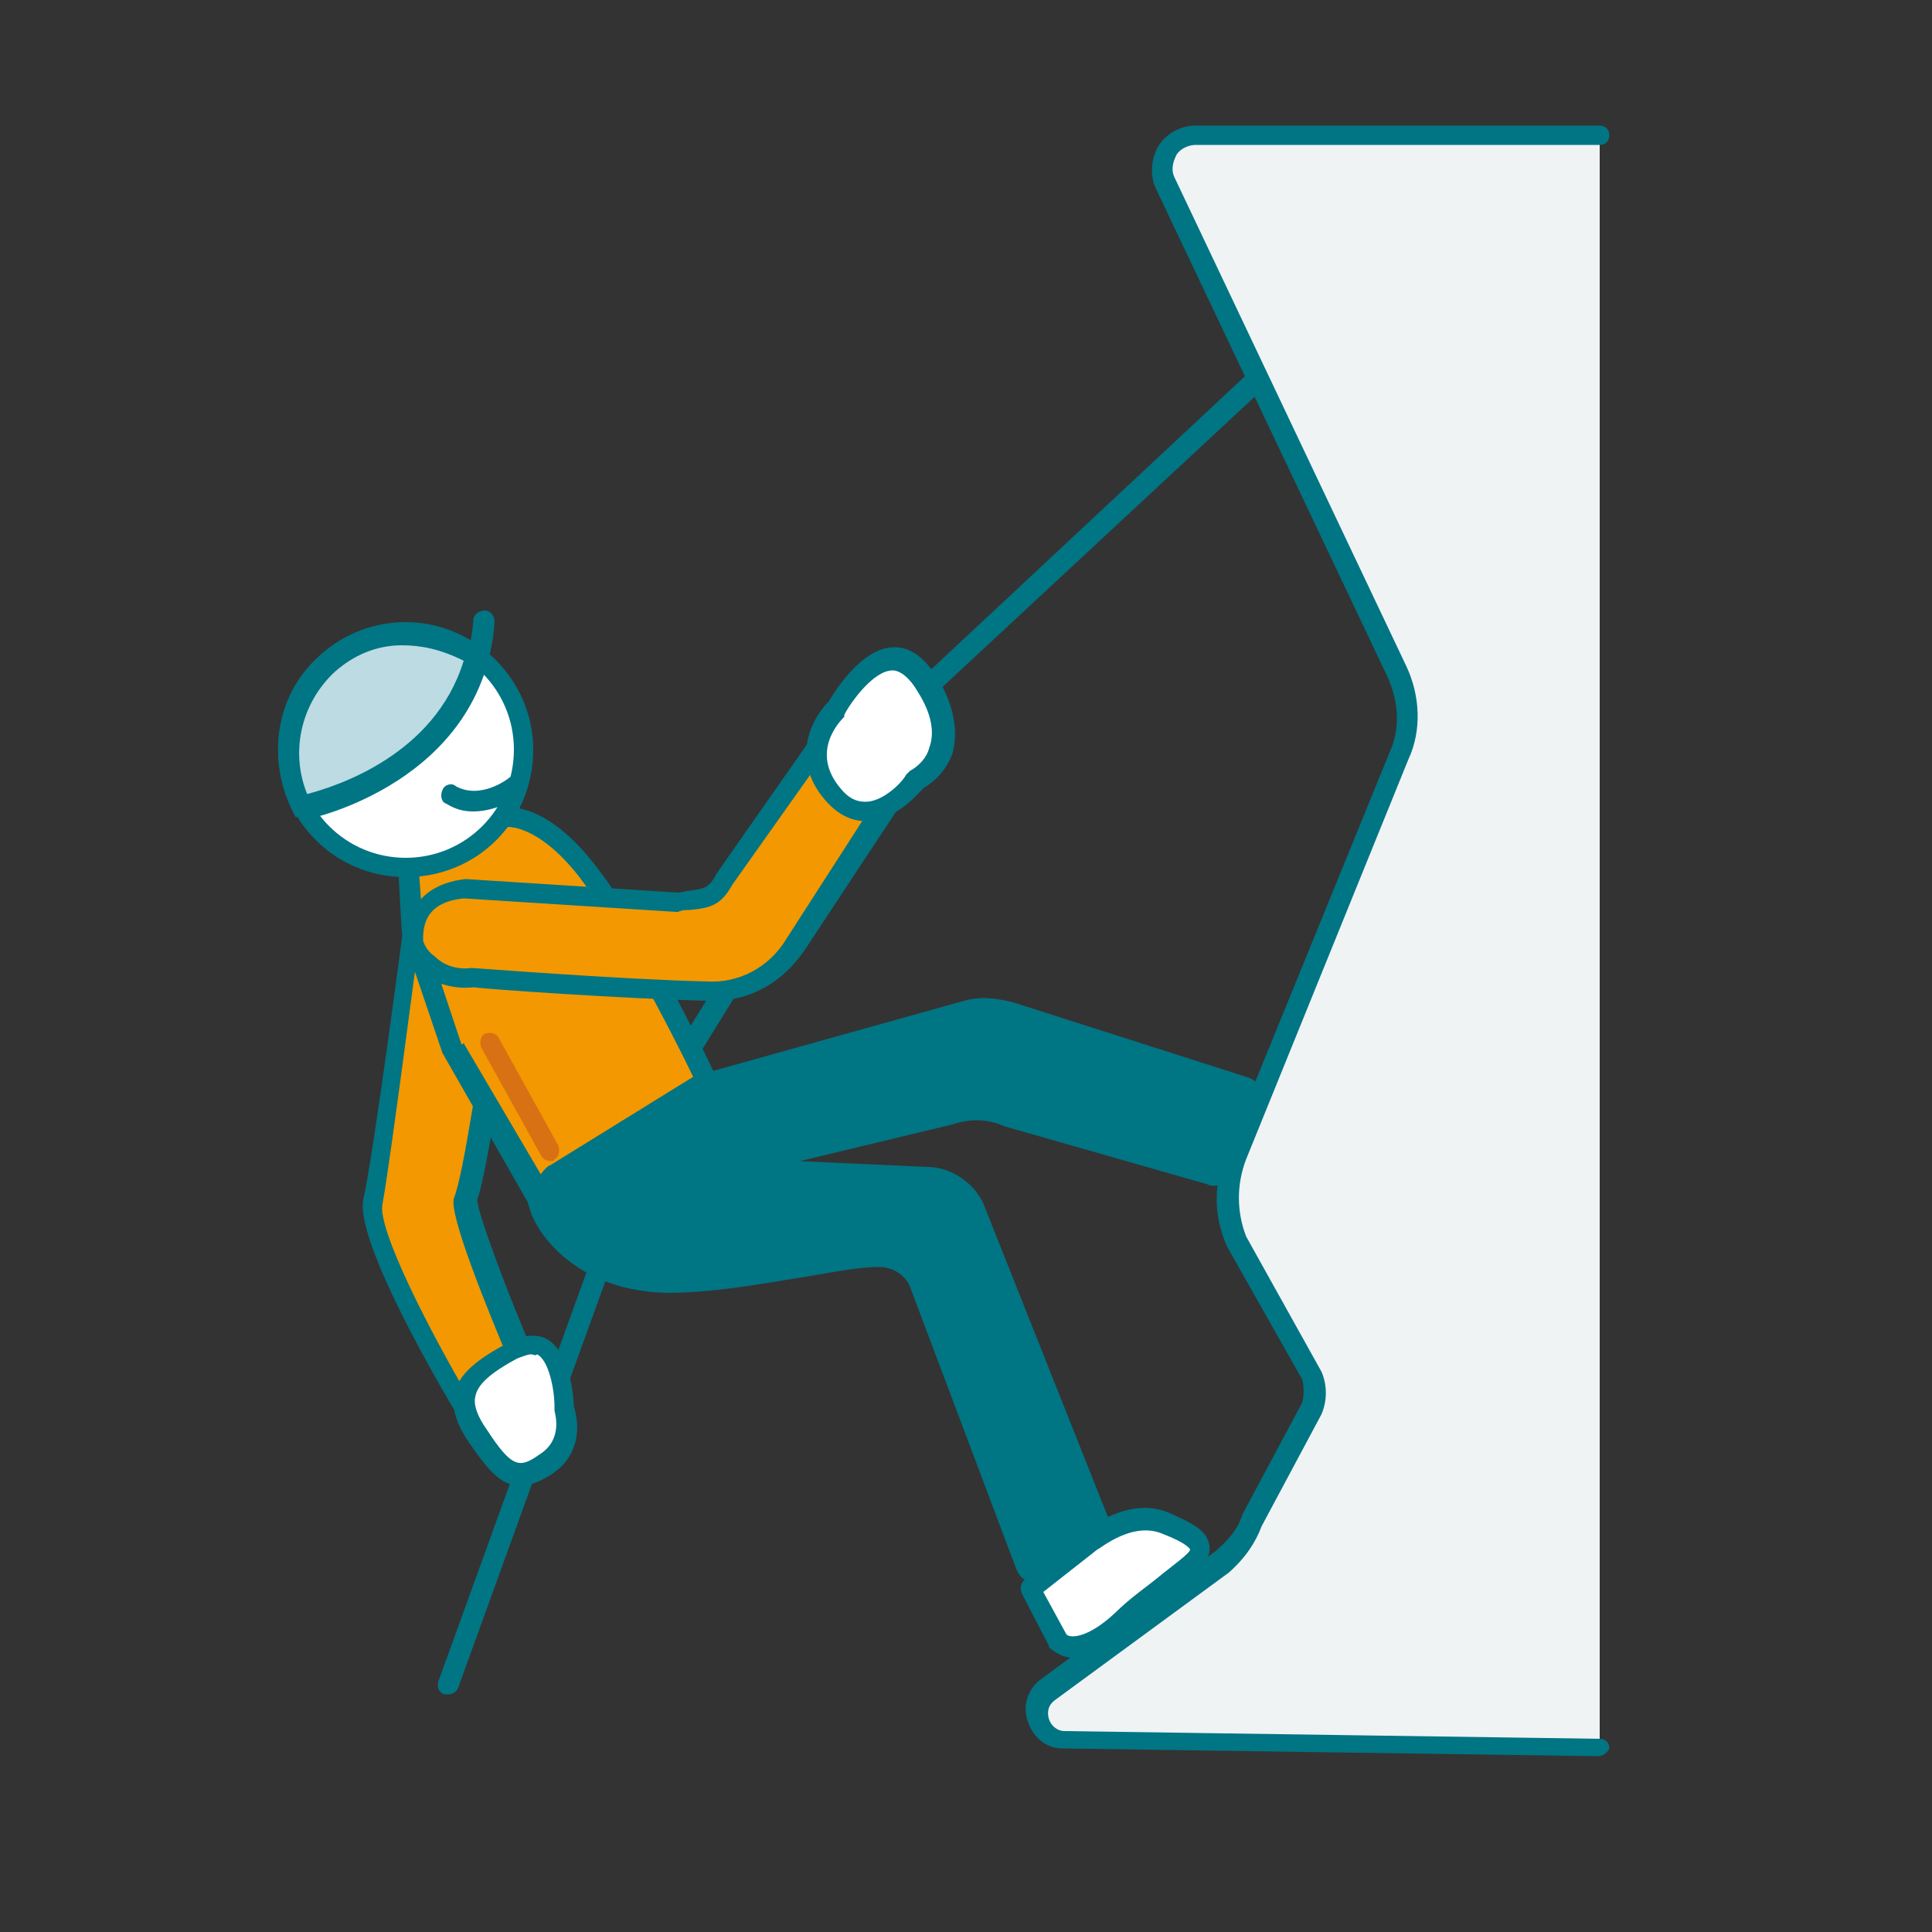 <?xml version="1.0" encoding="utf-8"?>
<!-- Generator: Adobe Illustrator 25.3.1, SVG Export Plug-In . SVG Version: 6.00 Build 0)  -->
<svg version="1.1" id="圖層_1" xmlns="http://www.w3.org/2000/svg" xmlns:xlink="http://www.w3.org/1999/xlink" x="0px" y="0px"
	 viewBox="0 0 100 100" style="enable-background:new 0 0 100 100;" xml:space="preserve">
<rect x="0" y="0" width="100" height="100" fill="#333333" stroke="none"/>
<style type="text/css">
	.st0{fill:#007584;}
	.st1{fill:#F39800;}
	.st2{fill:#FFFFFF;}
	.st3{fill:#EFF3F4;}
	.st4{fill:#BCDBE2;}
	.st5{fill:none;stroke:#007584;stroke-width:1.073;stroke-miterlimit:10;}
	.st6{fill:#D87113;}
</style>
<path class="st0" d="M23.2,87.7c-0.1,0-0.1,0-0.2,0c-0.3-0.1-0.4-0.4-0.3-0.7l8.4-23.2c0.1-0.3,0.4-0.4,0.7-0.3
	c0.3,0.1,0.4,0.4,0.3,0.7l-8.4,23.2C23.6,87.6,23.4,87.7,23.2,87.7z"/>
<path class="st0" d="M24.2,73.5c0,0-0.1,0-0.1,0c-0.1,0-0.3-0.1-0.4-0.2c-0.9-1.5-5.3-9-4.9-11.2C19.3,60,21,47.2,21,47
	c0-0.3,0.3-0.5,0.6-0.5c0.3,0,0.5,0.3,0.5,0.6c-0.1,0.5-1.7,13-2.1,15.1c-0.3,1.3,2.5,6.6,4.4,9.9l2.1-1.5c-1.5-3.7-3.2-8-2.9-8.8
	c0.5-1.3,1.5-8.1,1.9-10.6c0-0.3,0.3-0.5,0.6-0.5c0.3,0,0.5,0.3,0.5,0.6c-0.1,0.4-1.3,9.2-1.9,10.8c0,0.6,1.5,4.7,3.1,8.4
	c0.1,0.2,0,0.5-0.2,0.6l-2.9,2.1C24.4,73.5,24.3,73.5,24.2,73.5z"/>
<g>
	<path class="st1" d="M21.5,47.1c0,0-1.7,13-2.1,15.1C19,64.3,24.2,73,24.2,73l2.9-2.1c0,0-3.4-8-3.1-8.8c0.6-1.6,1.9-10.7,1.9-10.7
		"/>
	<path class="st0" d="M24.1,73.7l-0.3-0.4c-0.5-0.9-5.3-8.9-4.9-11.1c0.4-2.1,2.1-14.9,2.1-15.1l0.9,0.1c-0.1,0.5-1.7,13-2.1,15.1
		c-0.3,1.3,2.5,6.7,4.5,10.1l2.2-1.6c-1.3-3.1-3.3-8-3-8.8c0.5-1.2,1.4-7.5,1.9-10.6l0.9,0.1c-0.1,0.4-1.3,9.2-1.9,10.8
		c-0.1,0.6,1.5,4.8,3.1,8.5l0.1,0.3L24.1,73.7z"/>
</g>
<g>
	<path class="st2" d="M29.2,72.9c0,0,0.8,2-1,3c-1.5,0.9-2.1,0.5-3.4-1.5c-1.4-2-0.8-3,1.8-4.5C29.1,68.4,29.2,72.9,29.2,72.9z"/>
	<path class="st0" d="M26.9,76.9c-1,0-1.7-0.9-2.6-2.2c-0.7-1-0.9-1.8-0.8-2.5c0.2-1.1,1.3-1.9,2.8-2.7c0.9-0.5,1.6-0.4,2-0.2
		c1.2,0.7,1.4,3,1.4,3.5c0.3,0.9,0.4,2.6-1.3,3.6C27.9,76.7,27.4,76.9,26.9,76.9z M27.5,70.1c-0.2,0-0.4,0.1-0.7,0.2
		c-1.5,0.8-2.1,1.4-2.2,2c-0.1,0.4,0.1,1,0.6,1.7c1.3,2,1.7,2,2.7,1.3c1.3-0.8,0.8-2.2,0.8-2.3l0-0.2c0-0.9-0.3-2.4-0.9-2.7
		C27.7,70.2,27.6,70.1,27.5,70.1z"/>
</g>
<g>
	<path class="st0" d="M34.5,56.7c-0.1,0-0.2,0-0.3-0.1c-0.3-0.2-0.3-0.5-0.2-0.7l11.9-19.1c0,0,0.1-0.1,0.1-0.1l21.3-19.9
		c0.2-0.2,0.6-0.2,0.8,0c0.2,0.2,0.2,0.6,0,0.8L46.8,37.4L35,56.5C34.9,56.6,34.7,56.7,34.5,56.7z"/>
</g>
<path class="st3" d="M82.8,90.4L55.1,90c-1.4,0-2-1.8-0.8-2.6l9-6.6c0.7-0.6,1.3-1.3,1.6-2.2l3.1-5.7c0.2-0.6,0.2-1.2,0-1.7l-3.9-7
	c-0.6-1.4-0.6-3,0-4.4l8.4-20.7c0.6-1.4,0.5-3-0.1-4.4l-12-25.3C59.8,8.3,60.6,7,61.9,7h20.9V90.4z"/>
<path class="st0" d="M82.7,90.9C82.7,90.9,82.7,90.9,82.7,90.9L55,90.5c-0.8,0-1.5-0.5-1.8-1.4c-0.3-0.8,0-1.7,0.7-2.2l9-6.6
	c0.7-0.6,1.2-1.2,1.4-1.9l3.1-5.8c0.1-0.3,0.1-0.9,0-1.2l-3.9-6.9c-0.7-1.6-0.7-3.3,0-4.9L71.9,39c0.6-1.3,0.5-2.7-0.1-4l-12-25.3
	C59.5,9,59.6,8.1,60,7.5c0.4-0.6,1.1-1,1.9-1h20.9c0.3,0,0.5,0.2,0.5,0.5s-0.2,0.5-0.5,0.5H61.9c-0.4,0-0.8,0.2-1,0.5
	c-0.2,0.4-0.3,0.8-0.1,1.2l12,25.3c0.7,1.5,0.8,3.3,0.1,4.8L64.5,60c-0.5,1.3-0.5,2.7,0,4l3.9,7c0.3,0.7,0.3,1.5,0,2.2l-3.1,5.8
	c-0.3,0.8-0.8,1.6-1.7,2.4l-9,6.6c-0.4,0.3-0.4,0.7-0.3,1c0.1,0.3,0.4,0.6,0.8,0.6l27.7,0.4c0.3,0,0.5,0.2,0.5,0.5
	C83.2,90.7,83,90.9,82.7,90.9z"/>
<g>
	<path class="st1" d="M23.4,54.3l4.9,8.5c0,0,3-2.2,6.2-4.1c3.2-1.9,2-2.9,2-2.9s-3.6-7.5-6.1-10.7c-2.5-3.3-4.3-2.8-4.3-2.8l-5,2.7
		l0.2,3.2L23.4,54.3z"/>
	<path class="st0" d="M28.1,63.6l-5.2-9.1l-2.1-6.2l-0.2-3.5l5.4-2.9c0.2-0.1,2.2-0.5,4.9,3c2.4,3.1,5.7,9.8,6.1,10.7
		c0.2,0.2,0.3,0.5,0.3,1c-0.1,0.9-0.9,1.8-2.5,2.7c-3.1,1.9-6.1,4-6.2,4.1L28.1,63.6z M23.9,54.1l4.6,7.9c1-0.7,3.3-2.3,5.8-3.8
		c1.7-1,1.9-1.6,2-1.8c0-0.1,0-0.2,0-0.2L36,56c0-0.1-3.6-7.5-6-10.6c-2-2.6-3.4-2.6-3.7-2.6l-4.6,2.5l0.2,2.8L23.9,54.1z"/>
</g>
<g>
	<circle class="st2" cx="21" cy="38.8" r="6.1"/>
	<path class="st0" d="M21,45.4c-3.7,0-6.6-3-6.6-6.6c0-3.7,3-6.6,6.6-6.6s6.6,3,6.6,6.6C27.6,42.5,24.7,45.4,21,45.4z M21,33.2
		c-3.1,0-5.6,2.5-5.6,5.6c0,3.1,2.5,5.6,5.6,5.6s5.6-2.5,5.6-5.6C26.6,35.7,24.1,33.2,21,33.2z"/>
</g>
<g>
	<path class="st4" d="M24.6,33.9c-2.8-1.5-5.5-1.5-7.7,0.5c-2.1,1.9-2.5,4.9-1.3,7.3C15.6,41.7,23,40.4,24.6,33.9z"/>
	<path class="st0" d="M15.3,42.3l-0.2-0.4c-1.3-2.7-0.8-6,1.4-7.9c2.3-2.1,5.2-2.3,8.3-0.6l0.4,0.2L25.1,34
		c-1.7,6.8-9.1,8.1-9.4,8.2L15.3,42.3z M20.8,33.4c-1.3,0-2.5,0.5-3.5,1.4c-1.7,1.6-2.3,4.1-1.4,6.3c1.5-0.4,6.6-2,8.1-6.9
		C22.8,33.6,21.8,33.4,20.8,33.4z"/>
</g>
<path class="st0" d="M15.7,42.3c-0.3,0-0.5-0.2-0.5-0.4c-0.1-0.3,0.1-0.6,0.4-0.6c0.3-0.1,8.3-1.7,8.9-9.2c0-0.3,0.3-0.5,0.6-0.5
	c0.3,0,0.5,0.3,0.5,0.6c-0.6,8.3-9.6,10.2-9.7,10.2C15.8,42.3,15.7,42.3,15.7,42.3z"/>
<path class="st0" d="M27.6,62.2L23,54.6L24,54l4,6.8c1.1-0.5,3.9-1.8,6.3-2.6c1.5-0.5,1.9-1,2-1.3c0.1-0.4-0.2-0.8-0.2-0.8L36,56
	c0-0.1-3.6-7.4-6-10.6c-2.2-2.8-3.8-2.6-3.8-2.6L26,41.8c0.2,0,2.2-0.4,4.8,3c2.4,3.2,5.8,10,6.1,10.7c0.3,0.3,0.6,1,0.4,1.7
	c-0.2,0.9-1.1,1.5-2.7,2c-2.9,1-6.6,2.8-6.6,2.8L27.6,62.2z"/>
<path class="st5" d="M17.7,44.5"/>
<g>
	<path class="st3" d="M26.6,40.7c0,0-1.7,1.4-3.3,0.5"/>
	<path class="st0" d="M24.5,42c-0.5,0-0.9-0.1-1.4-0.4c-0.3-0.1-0.3-0.5-0.2-0.7c0.1-0.3,0.5-0.4,0.7-0.2c1.3,0.7,2.7-0.4,2.7-0.4
		c0.2-0.2,0.6-0.2,0.8,0.1c0.2,0.2,0.2,0.6-0.1,0.8C26.9,41.2,25.8,42,24.5,42z"/>
</g>
<path class="st6" d="M28.5,60.1c-0.2,0-0.4-0.1-0.5-0.3l-3.1-5.6c-0.1-0.3,0-0.6,0.2-0.7c0.3-0.1,0.6,0,0.7,0.2l3.1,5.6
	c0.1,0.3,0,0.6-0.2,0.7C28.7,60.1,28.6,60.1,28.5,60.1z"/>
<g>
	<path class="st0" d="M36.2,56.2L36.2,56.2L50,52.4c0.7-0.2,1.5-0.1,2.3,0.1l12.2,3.9c0.2,0.1,0.3,0.3,0.2,0.5l-1.5,3.8
		c-0.1,0.2-0.3,0.3-0.5,0.2l-10.6-3c-1-0.4-2-0.4-3-0.1L40,60c-0.4,0.1-0.3,0.7,0.1,0.7L48,61c1,0,2,0.7,2.4,1.6l6.4,16.1
		c0.1,0.2,0,0.3-0.1,0.4l-3,2.2c-0.2,0.1-0.5,0.1-0.6-0.2l-5.5-14.6c-0.3-0.7-0.9-1.2-1.7-1.3c-2-0.2-6.1,1-10.5,1.2
		c-5.2,0.3-7.2-3-7.5-4c-0.1-0.2,0.6-1.5,0.8-1.6L36.2,56.2z"/>
	<path class="st0" d="M53.4,81.9c-0.1,0-0.2,0-0.3-0.1c-0.2-0.1-0.4-0.3-0.5-0.6l-5.5-14.6c-0.2-0.5-0.7-0.9-1.3-1
		c-0.9-0.1-2.4,0.2-4.2,0.5c-1.9,0.3-4,0.7-6.2,0.8c-5.4,0.3-7.7-3.1-8-4.4c-0.3-0.5,0.7-2.1,1.1-2.2l7.6-4.7h0.2l13.6-3.8
		c0.7-0.2,1.5-0.2,2.6,0.1l12.2,3.9c0.6,0.3,0.7,0.8,0.5,1.2l-1.5,3.8c-0.3,0.5-0.8,0.7-1.2,0.5l-10.5-3c-0.9-0.4-1.8-0.4-2.7-0.1
		l-7.9,1.9l6.6,0.3h0c1.2,0,2.4,0.8,2.9,1.9l6.4,16.1c0.2,0.3,0.1,0.7-0.2,1L54,81.7C53.8,81.8,53.6,81.9,53.4,81.9z M53.6,80.9
		L53.6,80.9C53.6,80.9,53.6,80.9,53.6,80.9z M45.4,64.6c0.2,0,0.4,0,0.6,0c1,0.1,1.7,0.7,2.1,1.6l5.4,14.5l2.7-2l-6.3-16
		c-0.3-0.7-1.1-1.3-1.9-1.3l-7.9-0.3h0c-0.4,0-0.8-0.3-0.9-0.8c-0.1-0.4,0.2-0.9,0.7-1l9.1-2.2c1.1-0.3,2.3-0.3,3.3,0.1l10.5,3
		l1.4-3.5l-12-3.8c-0.8-0.2-1.5-0.2-2-0.1l-13.8,3.8L29,61.3c-0.1,0.1-0.5,0.8-0.5,1.1c0.5,1.2,2.4,3.8,6.9,3.5
		c2.2-0.1,4.2-0.4,6.1-0.7C43.1,64.9,44.4,64.6,45.4,64.6z M56.3,78.9C56.3,78.9,56.3,78.9,56.3,78.9L56.3,78.9z M28.4,62.2
		c0,0,0,0.1,0,0.1C28.4,62.2,28.4,62.2,28.4,62.2z M62.8,60.4L62.8,60.4L62.8,60.4C62.8,60.4,62.8,60.4,62.8,60.4z M40.1,60.2
		L40.1,60.2C40.1,60.2,40.1,60.2,40.1,60.2z M64.2,56.7C64.2,56.7,64.2,56.7,64.2,56.7L64.2,56.7z"/>
</g>
<g>
	<path class="st2" d="M54.8,84.9c0,0,0.9,1.2,3.3-1c3.1-2.9,6.1-3.6,2.3-5.1c-1.9-0.8-3.9,0.9-3.9,0.9l-3.1,2.5L54.8,84.9z"/>
	<path class="st0" d="M55.6,85.8c-0.1,0-0.1,0-0.2,0c-0.7-0.1-1-0.5-1.1-0.5c0,0,0,0,0-0.1l-1.4-2.7c-0.1-0.2-0.1-0.5,0.1-0.7
		l3.1-2.5c0.1-0.1,2.3-1.9,4.4-1c1.4,0.6,2,1,2.1,1.7c0.1,0.9-0.7,1.5-2,2.4c-0.7,0.5-1.5,1.1-2.3,1.9
		C57.4,85.3,56.4,85.8,55.6,85.8z M55.2,84.6c0.2,0.2,1.1,0.2,2.5-1.1c0.8-0.8,1.7-1.4,2.3-1.9c0.6-0.5,1.6-1.2,1.6-1.4
		c0,0-0.1-0.3-1.4-0.8c-1.6-0.7-3.3,0.8-3.4,0.8l-2.8,2.2L55.2,84.6z"/>
</g>
<g>
	<path class="st1" d="M24,46l11.1,0.7c1.2-0.2,1.7,0,2.4-1.2l5.3-7.6l4.4,1.8l-6,9.2c-1,1.5-2.7,2.5-4.6,2.4
		c-4.5-0.1-12.2-0.7-12.2-0.7c-1.1,0.2-2.8-0.4-3-1.8C21.5,48.9,20.9,46.3,24,46z"/>
	<path class="st0" d="M36.9,51.8c-0.1,0-0.2,0-0.3,0c-4.2-0.1-11.4-0.6-12.1-0.7c-0.8,0.1-1.8-0.1-2.5-0.6c-0.6-0.4-0.9-1-1-1.6
		l-0.2-1.6l0.4,0.4c0.4-1.7,2-2.1,2.9-2.2l0,0l0,0l11,0.7c0.2,0,0.4-0.1,0.6-0.1c0.7-0.1,1-0.1,1.4-0.9l5.6-8l5.4,2.2l-6.4,9.7
		C40.5,50.9,38.8,51.8,36.9,51.8z M24.4,50.1L24.4,50.1c0.1,0,7.8,0.6,12.2,0.7c1.6,0.1,3.2-0.7,4.1-2.2l5.6-8.7L43,38.6l-5.1,7.2
		c-0.6,1.1-1.2,1.2-2.2,1.3c-0.2,0-0.4,0-0.6,0.1l-0.1,0L24,46.5c-1.9,0.2-2.1,1.3-2.1,2.1c0,0,0,0.1,0,0.1c0.1,0.3,0.3,0.6,0.6,0.8
		C23,50,23.7,50.2,24.4,50.1L24.4,50.1z"/>
</g>
<g>
	<path class="st2" d="M43.3,36.7c0,0,2.7-4.9,4.8-1.2s-0.7,4.9-0.7,4.9s-2.3,3.1-4.3,0.7C41.1,38.8,43.3,36.7,43.3,36.7z"/>
	<path class="st0" d="M44.8,42.5c-0.8,0-1.5-0.4-2.1-1.1c-1.8-2.1-0.7-4.2,0.2-5.1c0.3-0.5,1.7-2.8,3.4-2.8c0.9,0,1.6,0.6,2.3,1.7
		c0.8,1.4,1,2.7,0.7,3.8c-0.4,1.1-1.2,1.6-1.5,1.8C47.4,41.2,46.3,42.5,44.8,42.5C44.8,42.5,44.8,42.5,44.8,42.5z M43.7,37.1
		c-0.2,0.2-1.8,1.8-0.2,3.7c0.4,0.5,0.8,0.7,1.3,0.7c0.9,0,1.9-1,2.1-1.4l0.1-0.1l0.1-0.1c0,0,0.8-0.4,1-1.2
		c0.3-0.8,0.1-1.8-0.6-2.9c-0.4-0.7-0.9-1.1-1.3-1.1c0,0,0,0,0,0c-1,0-2.2,1.7-2.5,2.3L43.7,37.1z"/>
</g>
</svg>
